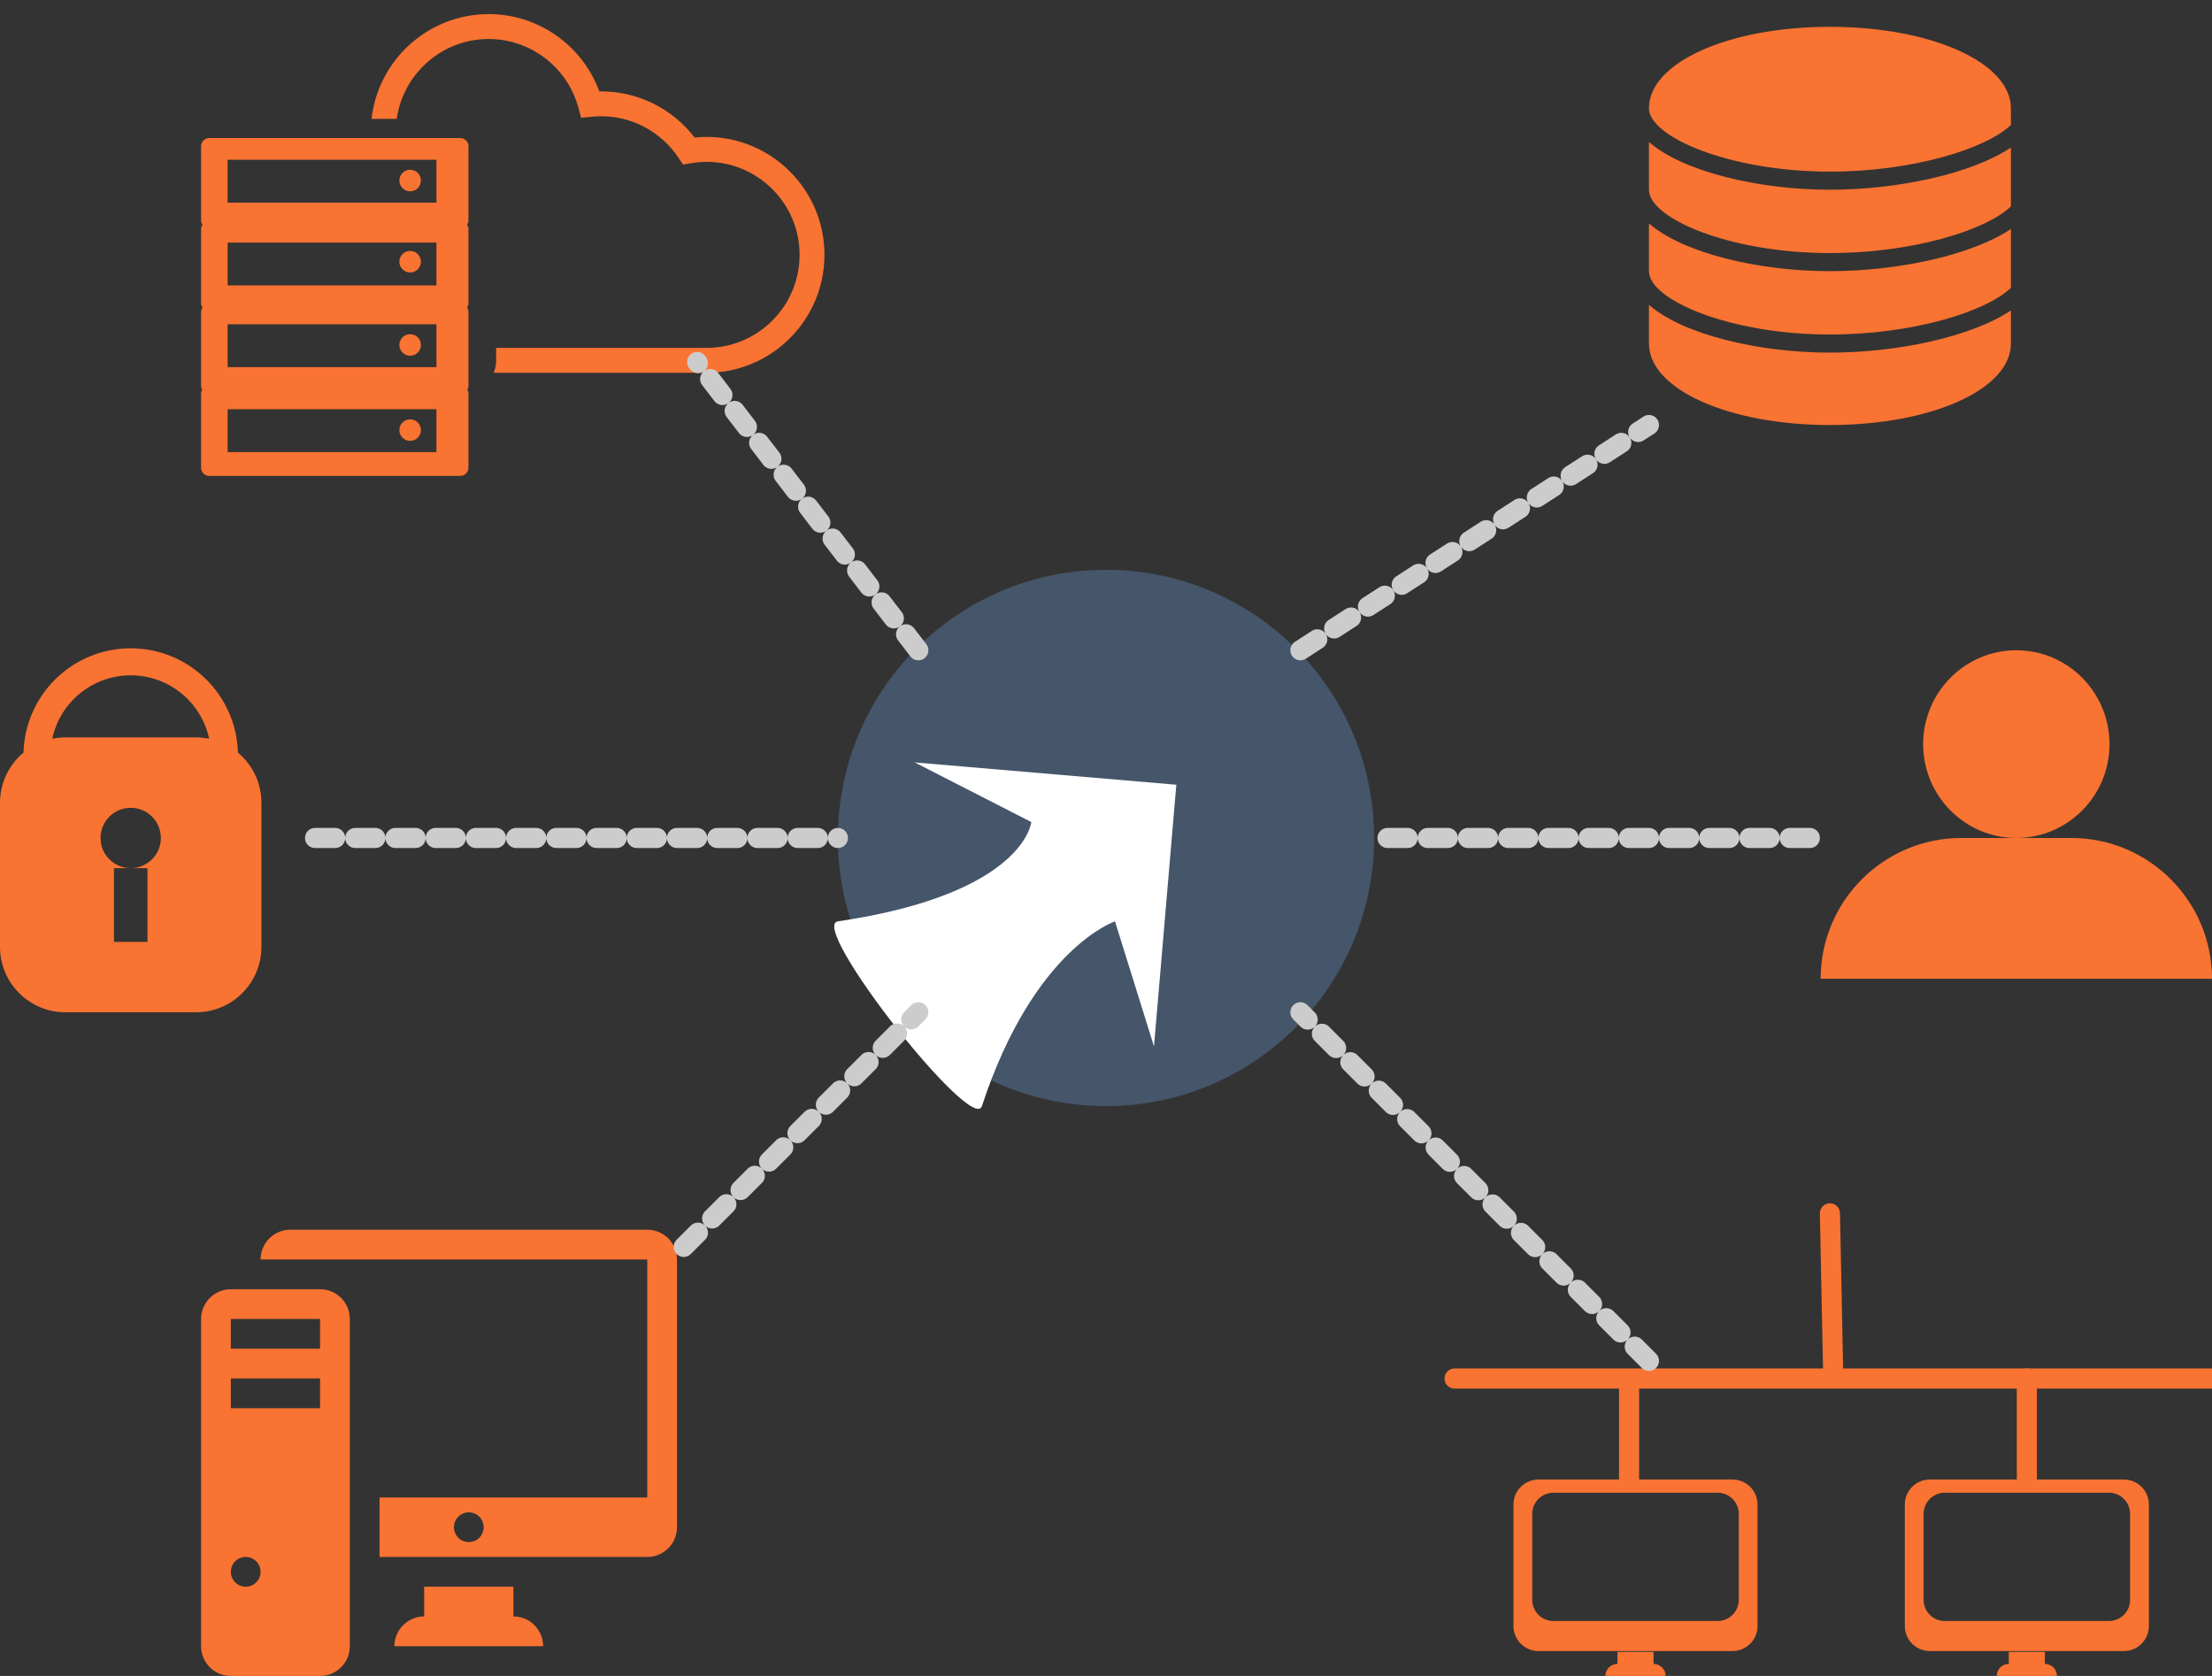 <svg xmlns="http://www.w3.org/2000/svg" xmlns:xlink="http://www.w3.org/1999/xlink" width="100%" height="100%" viewBox="0 0 330 250" xml:space="preserve" style="fill-rule:evenodd;clip-rule:evenodd;stroke-linecap:round;stroke-linejoin:round;stroke-miterlimit:1.414;"><rect x="0" y="0" width="330" height="250" fill="#333333" stroke="none"/>  <path d="M258.472,220.699c2.058,0 3.728,1.671 3.728,3.728l0,18.13c0,2.058 -1.67,3.728 -3.728,3.728l-28.955,0c-2.058,0 -3.728,-1.67 -3.728,-3.728l0,-18.13c0,-2.057 1.67,-3.728 3.728,-3.728l28.955,0ZM256.245,222.667l-24.501,0c-1.741,0.001 -3.154,1.414 -3.154,3.155l0,12.83c0,1.741 1.413,3.154 3.154,3.154l24.501,0c1.741,0 3.154,-1.413 3.154,-3.154l0,-12.83c0,-1.741 -1.413,-3.154 -3.154,-3.155Z" style="fill:#f97332;"></path>  <path d="M246.689,248.204l0,-1.796l-5.389,0l0,1.796c-0.992,0 -1.796,0.803 -1.796,1.796l8.981,0c0,-0.993 -0.804,-1.796 -1.796,-1.796Z" style="fill:#f97332;fill-rule:nonzero;"></path>  <path d="M316.855,220.699c2.058,0 3.728,1.671 3.728,3.728l0,18.13c0,2.058 -1.67,3.728 -3.728,3.728l-28.955,0c-2.057,0 -3.728,-1.67 -3.728,-3.728l0,-18.13c0,-2.057 1.671,-3.728 3.728,-3.728l28.955,0ZM314.628,222.667l-24.5,0c-1.742,0.001 -3.155,1.414 -3.155,3.155l0,12.83c0,1.741 1.414,3.154 3.155,3.154l24.5,0c1.741,0 3.154,-1.413 3.154,-3.154l0,-12.83c0,-1.741 -1.413,-3.154 -3.154,-3.155Z" style="fill:#f97332;"></path>  <path d="M305.072,248.204l0,-1.796l-5.388,0l0,1.796c-0.993,0 -1.796,0.803 -1.796,1.796l8.98,0c0,-0.993 -0.803,-1.796 -1.796,-1.796Z" style="fill:#f97332;fill-rule:nonzero;"></path>  <path d="M217,205.633l113,0l-86.964,0l0,15.066" style="fill:none;stroke-width:3px;stroke:#f97332;"></path>  <path d="M302.378,205.633l0,15.066" style="fill:none;stroke-width:3px;stroke:#f97332;"></path>  <path d="M273.5,205.633l-0.5,-24.633" style="fill:none;stroke-width:3px;stroke:#f97332;"></path>  <g>    <g>      <path d="M47.75,192.313l-13.312,0c-2.453,0 -4.438,1.989 -4.438,4.437l0,48.812c0,2.453 1.985,4.438 4.438,4.438l13.312,0c2.453,0 4.437,-1.985 4.437,-4.438l0,-48.812c0,-2.448 -1.984,-4.437 -4.437,-4.437ZM36.656,236.687c-1.226,0 -2.218,-0.991 -2.218,-2.219c0,-1.226 0.992,-2.218 2.218,-2.218c1.227,0 2.219,0.992 2.219,2.218c0,1.228 -0.992,2.219 -2.219,2.219ZM47.75,210.063l-13.312,0l0,-4.438l13.312,0l0,4.438ZM47.75,201.187l-13.312,0l0,-4.437l13.312,0l0,4.437Z" style="fill:#f97332;fill-rule:nonzero;"></path>      <path d="M76.594,241.125l0,-4.438l-13.313,0l0,4.438c-2.453,0 -4.438,1.985 -4.438,4.437l22.188,0c0,-2.452 -1.985,-4.437 -4.437,-4.437Z" style="fill:#f97332;fill-rule:nonzero;"></path>      <path d="M96.562,183.438l-53.249,0c-2.454,0 -4.438,1.989 -4.438,4.438l57.687,0l0,35.499l-39.937,0l0,8.875l39.937,0c2.453,0 4.438,-1.985 4.438,-4.437l0,-39.937c0,-2.449 -1.985,-4.438 -4.438,-4.438ZM69.937,230.032c-1.226,0 -2.218,-0.993 -2.218,-2.219c0,-1.227 0.992,-2.219 2.218,-2.219c1.227,0 2.219,0.992 2.219,2.219c0,1.226 -0.992,2.219 -2.219,2.219Z" style="fill:#f97332;fill-rule:nonzero;"></path>    </g>  </g>  <g>    <path d="M273,4c-15.139,0 -27,5.338 -27,12.15c0,4.279 12.045,9.45 27,9.45c12.363,0 23.288,-3.405 27,-6.961l0,-2.489c0,-6.812 -11.861,-12.15 -27,-12.15ZM246,21.177l0,7.123c0,4.279 12.042,9.45 27,9.45c12.361,0 23.288,-3.405 27,-6.964l0,-8.78c-5.767,3.88 -16.786,6.294 -27,6.294c-10.706,0 -21.972,-2.722 -27,-7.123ZM246,33.327l0,7.122c0,4.28 12.042,9.451 27,9.451c12.361,0 23.288,-3.405 27,-6.961l0,-8.783c-5.77,3.88 -16.789,6.293 -27,6.293c-10.706,0.001 -21.972,-2.721 -27,-7.122ZM246,45.477l0,5.773c0,6.812 11.861,12.15 27,12.15c15.139,0 27,-5.338 27,-12.15l0,-4.944c-5.77,3.88 -16.789,6.294 -27,6.294c-10.706,0 -21.972,-2.722 -27,-7.123Z" style="fill:#f97332;fill-rule:nonzero;"></path>    <path d="M3.507,112.263c0.234,-8.626 7.311,-15.557 15.993,-15.557c8.682,0 15.759,6.931 15.993,15.557c2.143,1.789 3.507,4.48 3.507,7.487l0,21.5c0,5.381 -4.369,9.75 -9.75,9.75l-19.5,0c-5.381,0 -9.75,-4.369 -9.75,-9.75l0,-21.5c0,-3.007 1.364,-5.698 3.507,-7.487ZM22,129.5l-5,0l0,11l5,0l0,-11ZM19.5,120.5c2.484,0 4.5,2.016 4.5,4.5c0,2.484 -2.016,4.5 -4.5,4.5c-2.484,0 -4.5,-2.016 -4.5,-4.5c0,-2.484 2.016,-4.5 4.5,-4.5ZM31.204,110.196c-1.154,-5.403 -5.959,-9.459 -11.704,-9.459c-5.745,0 -10.55,4.056 -11.704,9.459c0.631,-0.128 1.285,-0.196 1.954,-0.196l19.5,0c0.669,0 1.323,0.068 1.954,0.196Z" style="fill:#f97332;"></path>  </g>  <g>    <circle cx="165" cy="125" r="40" style="fill:#45556a;"></circle>    <path d="M68.667,20.591l-37.448,0c-0.675,0 -1.219,0.549 -1.219,1.219l0,11.069c0,0.238 0.088,0.45 0.21,0.638c-0.122,0.188 -0.21,0.399 -0.21,0.643l0,11.069c0,0.237 0.088,0.449 0.21,0.637c-0.122,0.193 -0.21,0.405 -0.21,0.643l0,11.069c0,0.21 0.067,0.393 0.155,0.565c-0.088,0.172 -0.155,0.355 -0.155,0.561l0,11.068c0,0.676 0.544,1.22 1.219,1.22l37.453,0c0.672,0 1.216,-0.544 1.216,-1.22l0,-11.068c0,-0.206 -0.061,-0.389 -0.157,-0.561c0.096,-0.172 0.157,-0.355 0.157,-0.565l0,-11.069c0,-0.244 -0.09,-0.45 -0.206,-0.643c0.116,-0.188 0.206,-0.4 0.206,-0.637l0,-11.069c0,-0.244 -0.09,-0.455 -0.206,-0.643c0.116,-0.188 0.206,-0.4 0.206,-0.638l0,-11.069c0,-0.67 -0.544,-1.219 -1.221,-1.219ZM65.112,67.443l-31.153,0l0,-6.4l31.153,0l0,6.4ZM65.112,54.766l-31.153,0l0,-6.394l31.153,0l0,6.394ZM65.112,42.577l-31.153,0l0,-6.394l31.153,0l0,6.394ZM65.112,30.228l-31.153,0l0,-6.394l31.153,0l0,6.394ZM123,38.019c0,9.698 -7.891,17.59 -17.596,17.59l-31.757,0c0.227,-0.544 0.366,-1.137 0.366,-1.769l0,-1.946l31.391,0c7.653,0 13.885,-6.222 13.885,-13.881c0,-7.651 -6.226,-13.873 -13.885,-13.873c-0.721,0 -1.48,0.066 -2.324,0.21l-1.185,0.2l-0.666,-1.004c-2.585,-3.881 -6.909,-6.205 -11.557,-6.205c-0.465,0 -0.942,0.029 -1.408,0.073l-1.564,0.16l-0.416,-1.519c-1.636,-6.028 -7.136,-10.237 -13.374,-10.237c-6.987,0 -12.766,5.19 -13.725,11.916l-3.755,0c0.981,-8.777 8.44,-15.631 17.48,-15.631c7.402,0 13.979,4.669 16.497,11.529c5.612,-0.073 10.846,2.484 14.223,6.892c0.616,-0.067 1.204,-0.1 1.774,-0.1c9.705,0 17.596,7.891 17.596,17.595ZM59.579,26.929c0,-0.887 0.715,-1.608 1.608,-1.608c0.887,0 1.608,0.721 1.608,1.608c0,0.887 -0.721,1.608 -1.608,1.608c-0.893,0 -1.608,-0.721 -1.608,-1.608ZM59.579,39.04c0,-0.893 0.715,-1.609 1.608,-1.609c0.887,0 1.608,0.716 1.608,1.609c0,0.887 -0.721,1.608 -1.608,1.608c-0.893,0 -1.608,-0.721 -1.608,-1.608ZM59.579,51.455c0,-0.893 0.715,-1.608 1.608,-1.608c0.887,0 1.608,0.715 1.608,1.608c0,0.887 -0.721,1.609 -1.608,1.609c-0.893,0 -1.608,-0.722 -1.608,-1.609ZM59.579,64.159c0,-0.887 0.715,-1.607 1.608,-1.607c0.887,0 1.608,0.72 1.608,1.607c0,0.887 -0.721,1.609 -1.608,1.609c-0.893,0 -1.608,-0.722 -1.608,-1.609Z" style="fill:#f97332;fill-rule:nonzero;"></path>    <path d="M330,146l-58.383,0c0,-11.59 9.409,-21 21,-21l16.383,0c11.59,0 21,9.41 21,21ZM300.808,97c7.672,0 13.9,6.273 13.9,14c0,7.727 -6.228,14 -13.9,14c-7.671,0 -13.9,-6.273 -13.9,-14c0,-7.727 6.229,-14 13.9,-14Z" style="fill:#f97332;"></path>    <path d="M146.489,165c-1.411,4.302 -25.968,-26.899 -21.489,-27.561c27.869,-4.118 28.858,-14.814 28.858,-14.814l-17.398,-8.897l39.033,3.332l-3.332,39.034l-5.82,-18.655c0,0 -12.132,4.032 -19.852,27.561Z" style="fill:#fefffe;"></path>  </g>  <g id="Capa1">    <path d="M246,203l-52,-52" style="fill:none;stroke-width:3px;stroke-linecap:butt;stroke-dasharray:3,3;stroke:#ccc;"></path>    <path d="M102,186l35,-35" style="fill:none;stroke-width:3px;stroke-linecap:butt;stroke-dasharray:3,3;stroke:#ccc;"></path>    <path d="M47,125l78,0" style="fill:none;stroke-width:3px;stroke-linecap:butt;stroke-dasharray:3,3;stroke:#ccc;"></path>    <path d="M207,125l63,0" style="fill:none;stroke-width:3px;stroke-linecap:butt;stroke-dasharray:3,3;stroke:#ccc;"></path>    <path d="M137,97l-33,-43" style="fill:none;stroke-width:3px;stroke-linecap:butt;stroke-dasharray:3,3;stroke:#ccc;"></path>    <path d="M194,97l52,-33.6" style="fill:none;stroke-width:3px;stroke-linecap:butt;stroke-dasharray:3,3;stroke:#ccc;"></path>  </g></svg>